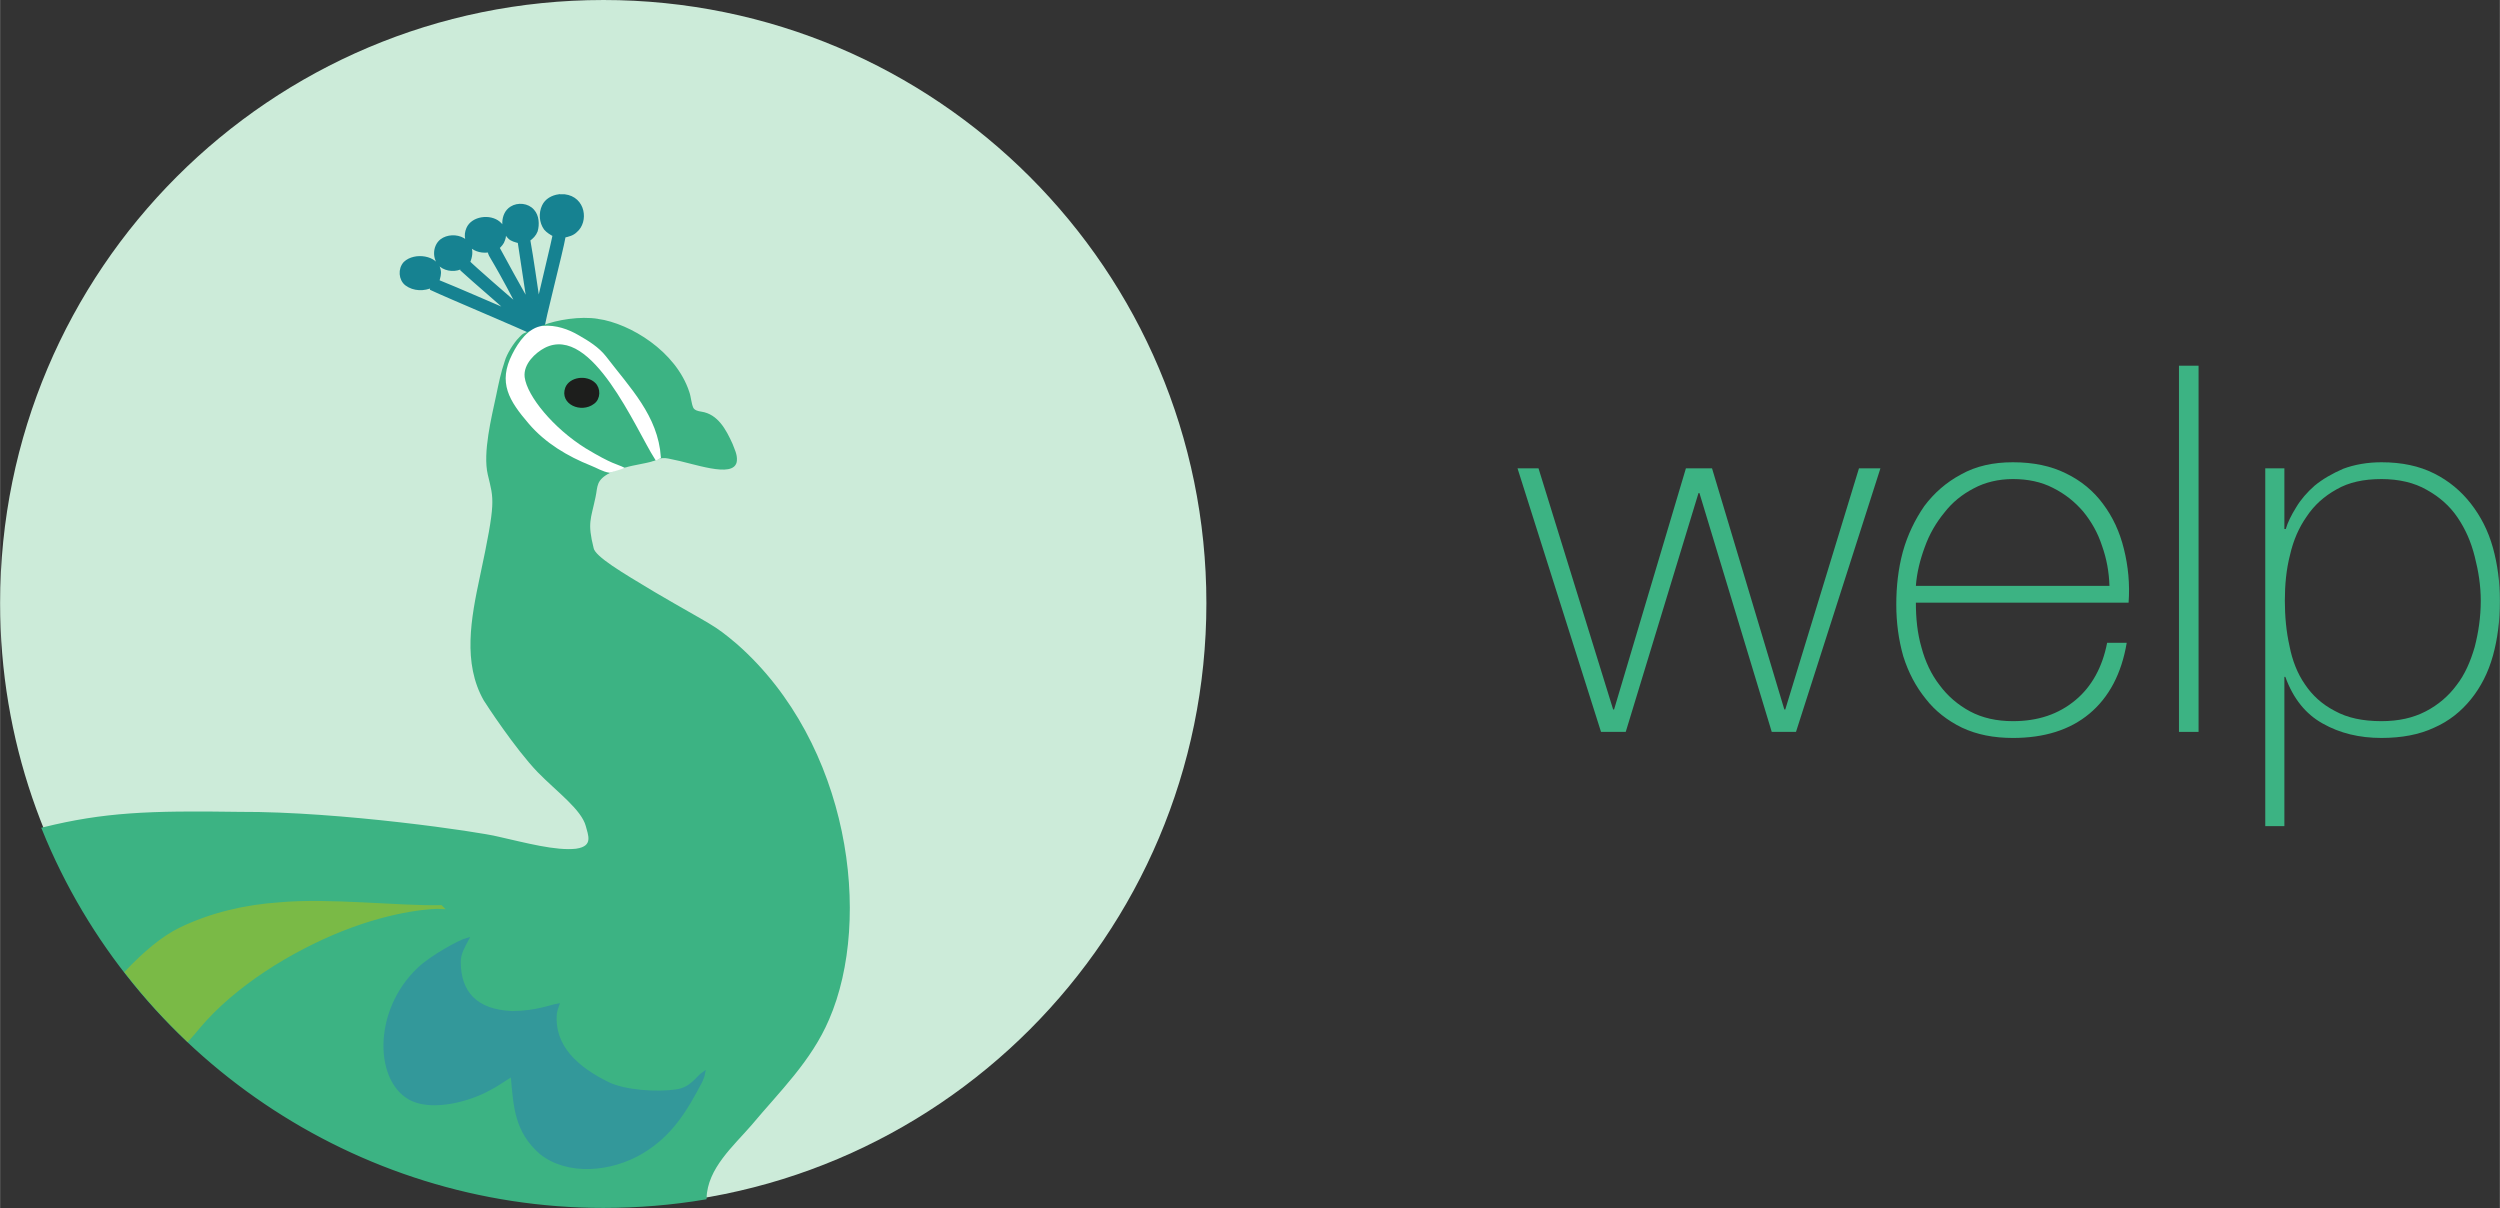 <?xml version="1.0" encoding="UTF-8"?>
<!DOCTYPE svg PUBLIC "-//W3C//DTD SVG 1.1//EN" "http://www.w3.org/Graphics/SVG/1.1/DTD/svg11.dtd">
<!-- Creator: CorelDRAW X7 -->
<svg xmlns="http://www.w3.org/2000/svg" xml:space="preserve" width="82.126mm" height="39.688mm" version="1.1" style="shape-rendering:geometricPrecision; text-rendering:geometricPrecision; image-rendering:optimizeQuality; fill-rule:evenodd; clip-rule:evenodd"
viewBox="0 0 5359 2590"
 xmlns:xlink="http://www.w3.org/1999/xlink">
 <rect x="0" y="0" width="5359" height="2590" fill="#333333" stroke="none"/>
 <defs>
  <style type="text/css">
   <![CDATA[
    .str0 {stroke:#168291;stroke-width:7.054}
    .str3 {stroke:#1D1E1C;stroke-width:7.054}
    .str5 {stroke:#33989A;stroke-width:7.054}
    .str1 {stroke:#3CB383;stroke-width:7.054}
    .str4 {stroke:#7ABA46;stroke-width:7.054}
    .str2 {stroke:white;stroke-width:7.054}
    .fil1 {fill:none}
    .fil2 {fill:#168291}
    .fil5 {fill:#1D1E1C}
    .fil7 {fill:#33989A}
    .fil3 {fill:#3CB383}
    .fil6 {fill:#7ABA46}
    .fil0 {fill:#CCEBD9}
    .fil4 {fill:white}
    .fil8 {fill:#3CB383;fill-rule:nonzero}
   ]]>
  </style>
 </defs>
 <g id="Vrstva_x0020_1">
  <path class="fil0" d="M1293 0c714,0 1293,579 1293,1293 0,714 -579,1293 -1293,1293 -344,0 -657,-134 -888,-353 6,-12 13,-22 21,-32 76,-90 196,-164 306,-208 116,-46 200,-49 214,-48l-1 -1c-91,2 -241,-16 -347,-6 -73,5 -146,22 -212,54 -43,22 -86,48 -126,78 -163,-216 -260,-485 -260,-777 0,-714 579,-1293 1293,-1293zm-888 2233c6,-12 13,-22 21,-32 76,-90 196,-164 306,-208 116,-46 200,-49 214,-48l-1 -1c-91,2 -241,-16 -347,-6 -73,5 -146,22 -212,54 -43,22 -86,48 -126,78 43,58 92,113 145,163z"/>
  <path class="fil1" d="M603 1871c106,-9 265,7 356,5l1 1c-14,-1 -98,2 -214,48 -110,44 -229,118 -306,208 -20,24 -34,56 -45,90m-161 -188c50,-44 108,-82 167,-111 66,-32 138,-49 211,-54"/>
  <path class="fil2 str0" d="M1198 420l12 0c42,5 48,55 24,75 -7,7 -16,9 -25,11 -6,35 -46,187 -45,196 -9,1 -18,5 -26,10 -10,-6 -179,-77 -213,-93 0,-2 1,-4 1,-6 -17,8 -39,8 -55,-4 -13,-10 -15,-32 -3,-45 21,-20 68,-13 73,15 2,8 -1,16 -3,24 52,21 103,44 155,66 -34,-31 -69,-60 -103,-91 0,-2 1,-4 1,-6 -14,8 -33,7 -46,-3 -15,-13 -15,-40 1,-53 26,-20 79,-2 58,46 6,7 93,83 108,95 -66,-127 -65,-109 -61,-120 -33,7 -61,-17 -48,-47 10,-23 47,-28 66,-12 11,9 15,24 10,36 -2,7 -7,12 -12,17 5,10 57,104 66,119 -7,-44 -13,-88 -20,-132 -8,-2 -16,-4 -21,-9 -16,-15 -17,-50 4,-63 14,-9 35,-7 46,6 10,11 11,29 7,43 -3,8 -9,14 -16,19 8,45 14,90 21,136 3,-14 33,-138 34,-146 -7,-4 -14,-8 -19,-14 -10,-14 -11,-33 -4,-48 6,-13 19,-20 33,-22z"/>
  <g>
   <path class="fil3" d="M1115 726c9,-10 10,-8 23,-14 -30,26 -66,86 -43,135 10,22 25,41 41,59 35,41 82,69 132,89 13,5 25,13 39,15 -34,17 -29,33 -34,55 -10,48 -18,55 -4,111 4,20 62,54 132,96 126,74 124,67 177,112 240,212 289,585 196,800 -38,89 -105,153 -166,226 -38,44 -95,93 -97,158 -71,12 -144,18 -218,18 -528,0 -1004,-324 -1200,-809 130,-32 225,-36 420,-33 217,-1 515,43 554,53 58,13 124,31 168,26 43,-6 28,-36 24,-53 -10,-37 -63,-75 -104,-117 -49,-51 -112,-148 -115,-153 -45,-79 -27,-174 -8,-263 35,-164 30,-165 17,-220 -11,-46 8,-122 18,-169 5,-24 10,-49 18,-72 4,-15 19,-39 30,-50zm-144 1302c-42,23 -90,49 -120,113 -40,73 -35,187 35,217 45,19 118,1 161,-23 18,-9 34,-21 51,-31 6,69 8,120 61,167 57,46 150,39 218,-2 61,-37 92,-88 125,-151 2,-5 5,-11 6,-17 -12,8 -26,34 -59,38 -40,6 -109,2 -146,-16 -65,-32 -119,-78 -113,-150 1,-7 3,-12 5,-18 -12,2 -48,16 -97,16 -78,-3 -114,-43 -114,-109 0,-18 9,-33 17,-48 -11,3 -20,9 -30,14l0 0z"/>
   <path id="1" class="fil1 str1" d="M1115 726c9,-10 10,-8 23,-14 -30,26 -66,86 -43,135 10,22 25,41 41,59 35,41 82,69 132,89 13,5 25,13 39,15 -34,17 -29,33 -34,55 -10,48 -18,55 -4,111 4,20 62,54 132,96 126,74 124,67 177,112 240,212 289,585 196,800 -38,89 -105,153 -166,226 -38,44 -95,93 -97,158 -71,12 -144,18 -218,18 -528,0 -1004,-324 -1200,-809 130,-32 225,-36 420,-33 217,-1 515,43 554,53 58,13 124,31 168,26 43,-6 28,-36 24,-53 -10,-37 -63,-75 -104,-117 -49,-51 -112,-148 -115,-153 -45,-79 -27,-174 -8,-263 35,-164 30,-165 17,-220 -11,-46 8,-122 18,-169 5,-24 10,-49 18,-72 4,-15 19,-39 30,-50zm-144 1302c-42,23 -90,49 -120,113 -40,73 -35,187 35,217 45,19 118,1 161,-23 18,-9 34,-21 51,-31 6,69 8,120 61,167 57,46 150,39 218,-2 61,-37 92,-88 125,-151 2,-5 5,-11 6,-17 -12,8 -26,34 -59,38 -40,6 -109,2 -146,-16 -65,-32 -119,-78 -113,-150 1,-7 3,-12 5,-18 -12,2 -48,16 -97,16 -78,-3 -114,-43 -114,-109 0,-18 9,-33 17,-48 -11,3 -20,9 -30,14"/>
  </g>
  <path class="fil3 str1" d="M1281 687c69,10 165,69 193,154 4,11 4,24 9,35 4,7 13,9 20,10 33,5 50,36 64,67 4,11 10,22 9,34 -2,36 -92,2 -136,-6 -9,-2 -18,-4 -27,-1 -6,-87 -65,-146 -117,-214 -15,-19 -36,-32 -57,-44 -22,-13 -48,-22 -75,-20l0 -1c30,-12 80,-20 117,-14z"/>
  <path class="fil4 str2" d="M1164 702c27,-2 53,7 75,20 21,12 42,25 57,44 52,68 111,127 117,214 -4,2 -9,4 -13,5 -37,-59 -100,-209 -178,-239 -33,-12 -64,3 -84,29 -19,25 -7,53 10,79 40,60 99,104 164,134 9,4 18,7 27,11 -10,5 -22,7 -32,11 -14,-2 -26,-10 -39,-15 -50,-20 -97,-48 -132,-89 -42,-49 -65,-86 -35,-145 13,-26 34,-56 63,-59z"/>
  <g>
   <path class="fil3" d="M1169 749c97,-50 190,171 231,236 -20,6 -41,8 -61,14 -16,-8 -24,-6 -82,-41 -69,-43 -124,-111 -129,-150 -3,-26 22,-49 41,-59l0 0zm46 83c-12,32 31,50 56,31 13,-9 13,-30 2,-40 -17,-16 -50,-11 -58,9z"/>
   <path id="1" class="fil1 str1" d="M1169 749c97,-50 190,171 231,236 -20,6 -41,8 -61,14 -16,-8 -24,-6 -82,-41 -69,-43 -124,-111 -129,-150 -3,-26 22,-49 41,-59m46 83c-12,32 31,50 56,31 13,-9 13,-30 2,-40 -17,-16 -50,-11 -58,9z"/>
  </g>
  <path class="fil5 str3" d="M1273 823c11,10 11,31 -2,40 -25,19 -68,1 -56,-31 8,-20 41,-25 58,-9z"/>
  <path class="fil6 str4" d="M598 1938c106,-10 256,8 347,6l1 1c-14,-1 -98,2 -214,48 -110,44 -230,118 -306,208 -8,10 -16,19 -24,28 -47,-45 -91,-93 -131,-145 39,-41 78,-74 115,-92 66,-32 139,-49 212,-54z"/>
  <path class="fil7 str5" d="M1001 2014c-8,15 -17,30 -17,48 0,66 36,106 114,109 49,0 85,-14 97,-16 -2,6 -4,11 -5,18 -6,72 48,118 113,150 37,18 107,22 146,16 33,-4 47,-30 59,-38 -1,6 -4,12 -6,17 -33,63 -64,114 -125,151 -68,41 -161,48 -218,2 -53,-47 -55,-98 -61,-167 -17,10 -33,22 -51,31 -44,24 -116,42 -161,23 -80,-34 -86,-190 13,-282 28,-26 87,-58 102,-62z"/>
  <polygon class="fil8" points="3458,1521 3460,1521 3614,1004 3670,1004 3825,1521 3827,1521 3985,1004 4031,1004 3850,1569 3798,1569 3643,1057 3641,1057 3485,1569 3432,1569 3253,1004 3298,1004 "/>
  <path id="1" class="fil8" d="M4522 1256c-1,-30 -6,-58 -16,-86 -9,-28 -23,-52 -40,-73 -18,-21 -39,-38 -65,-51 -25,-13 -54,-19 -86,-19 -31,0 -60,7 -84,20 -25,13 -46,30 -63,52 -18,22 -32,46 -42,74 -10,27 -17,55 -19,83l415 0zm-415 36c0,33 3,65 12,96 8,30 21,58 39,81 17,23 39,42 65,56 26,14 57,21 92,21 54,0 98,-15 134,-45 35,-29 58,-71 68,-123l42 0c-11,66 -38,117 -80,152 -42,35 -97,52 -164,52 -41,0 -77,-7 -109,-22 -31,-15 -58,-36 -78,-62 -21,-26 -37,-56 -48,-91 -10,-35 -15,-72 -15,-111 0,-38 4,-76 14,-113 10,-36 26,-69 46,-98 21,-28 47,-51 79,-68 32,-18 69,-26 111,-26 44,0 82,8 114,24 33,16 59,38 79,65 21,28 36,60 45,97 9,36 13,75 10,115l-456 0z"/>
  <polygon id="2" class="fil8" points="4713,784 4713,1569 4671,1569 4671,784 "/>
  <path id="3" class="fil8" d="M4897 1134l3 0c4,-14 12,-30 22,-46 10,-17 24,-33 40,-47 17,-14 38,-26 61,-36 24,-9 52,-14 82,-14 44,0 81,8 113,24 32,16 58,38 79,65 21,27 37,58 47,94 10,36 15,74 15,114 0,43 -5,82 -15,118 -10,36 -26,67 -47,93 -21,26 -47,47 -79,61 -32,15 -70,22 -113,22 -47,0 -89,-10 -126,-31 -36,-20 -63,-53 -80,-100l-2 0 0 320 -41 0 0 -767 41 0 0 130zm208 412c37,0 68,-7 95,-21 27,-14 49,-33 66,-56 18,-23 30,-51 39,-82 8,-31 13,-64 13,-99 0,-33 -5,-64 -13,-95 -8,-32 -20,-59 -37,-84 -17,-25 -39,-44 -66,-59 -26,-15 -59,-23 -97,-23 -38,0 -70,7 -96,22 -27,15 -48,34 -64,58 -17,24 -29,52 -36,83 -8,31 -11,64 -11,98 0,33 3,66 10,97 6,31 17,59 33,82 16,24 37,43 64,57 27,15 60,22 100,22z"/>
 </g>
</svg>
